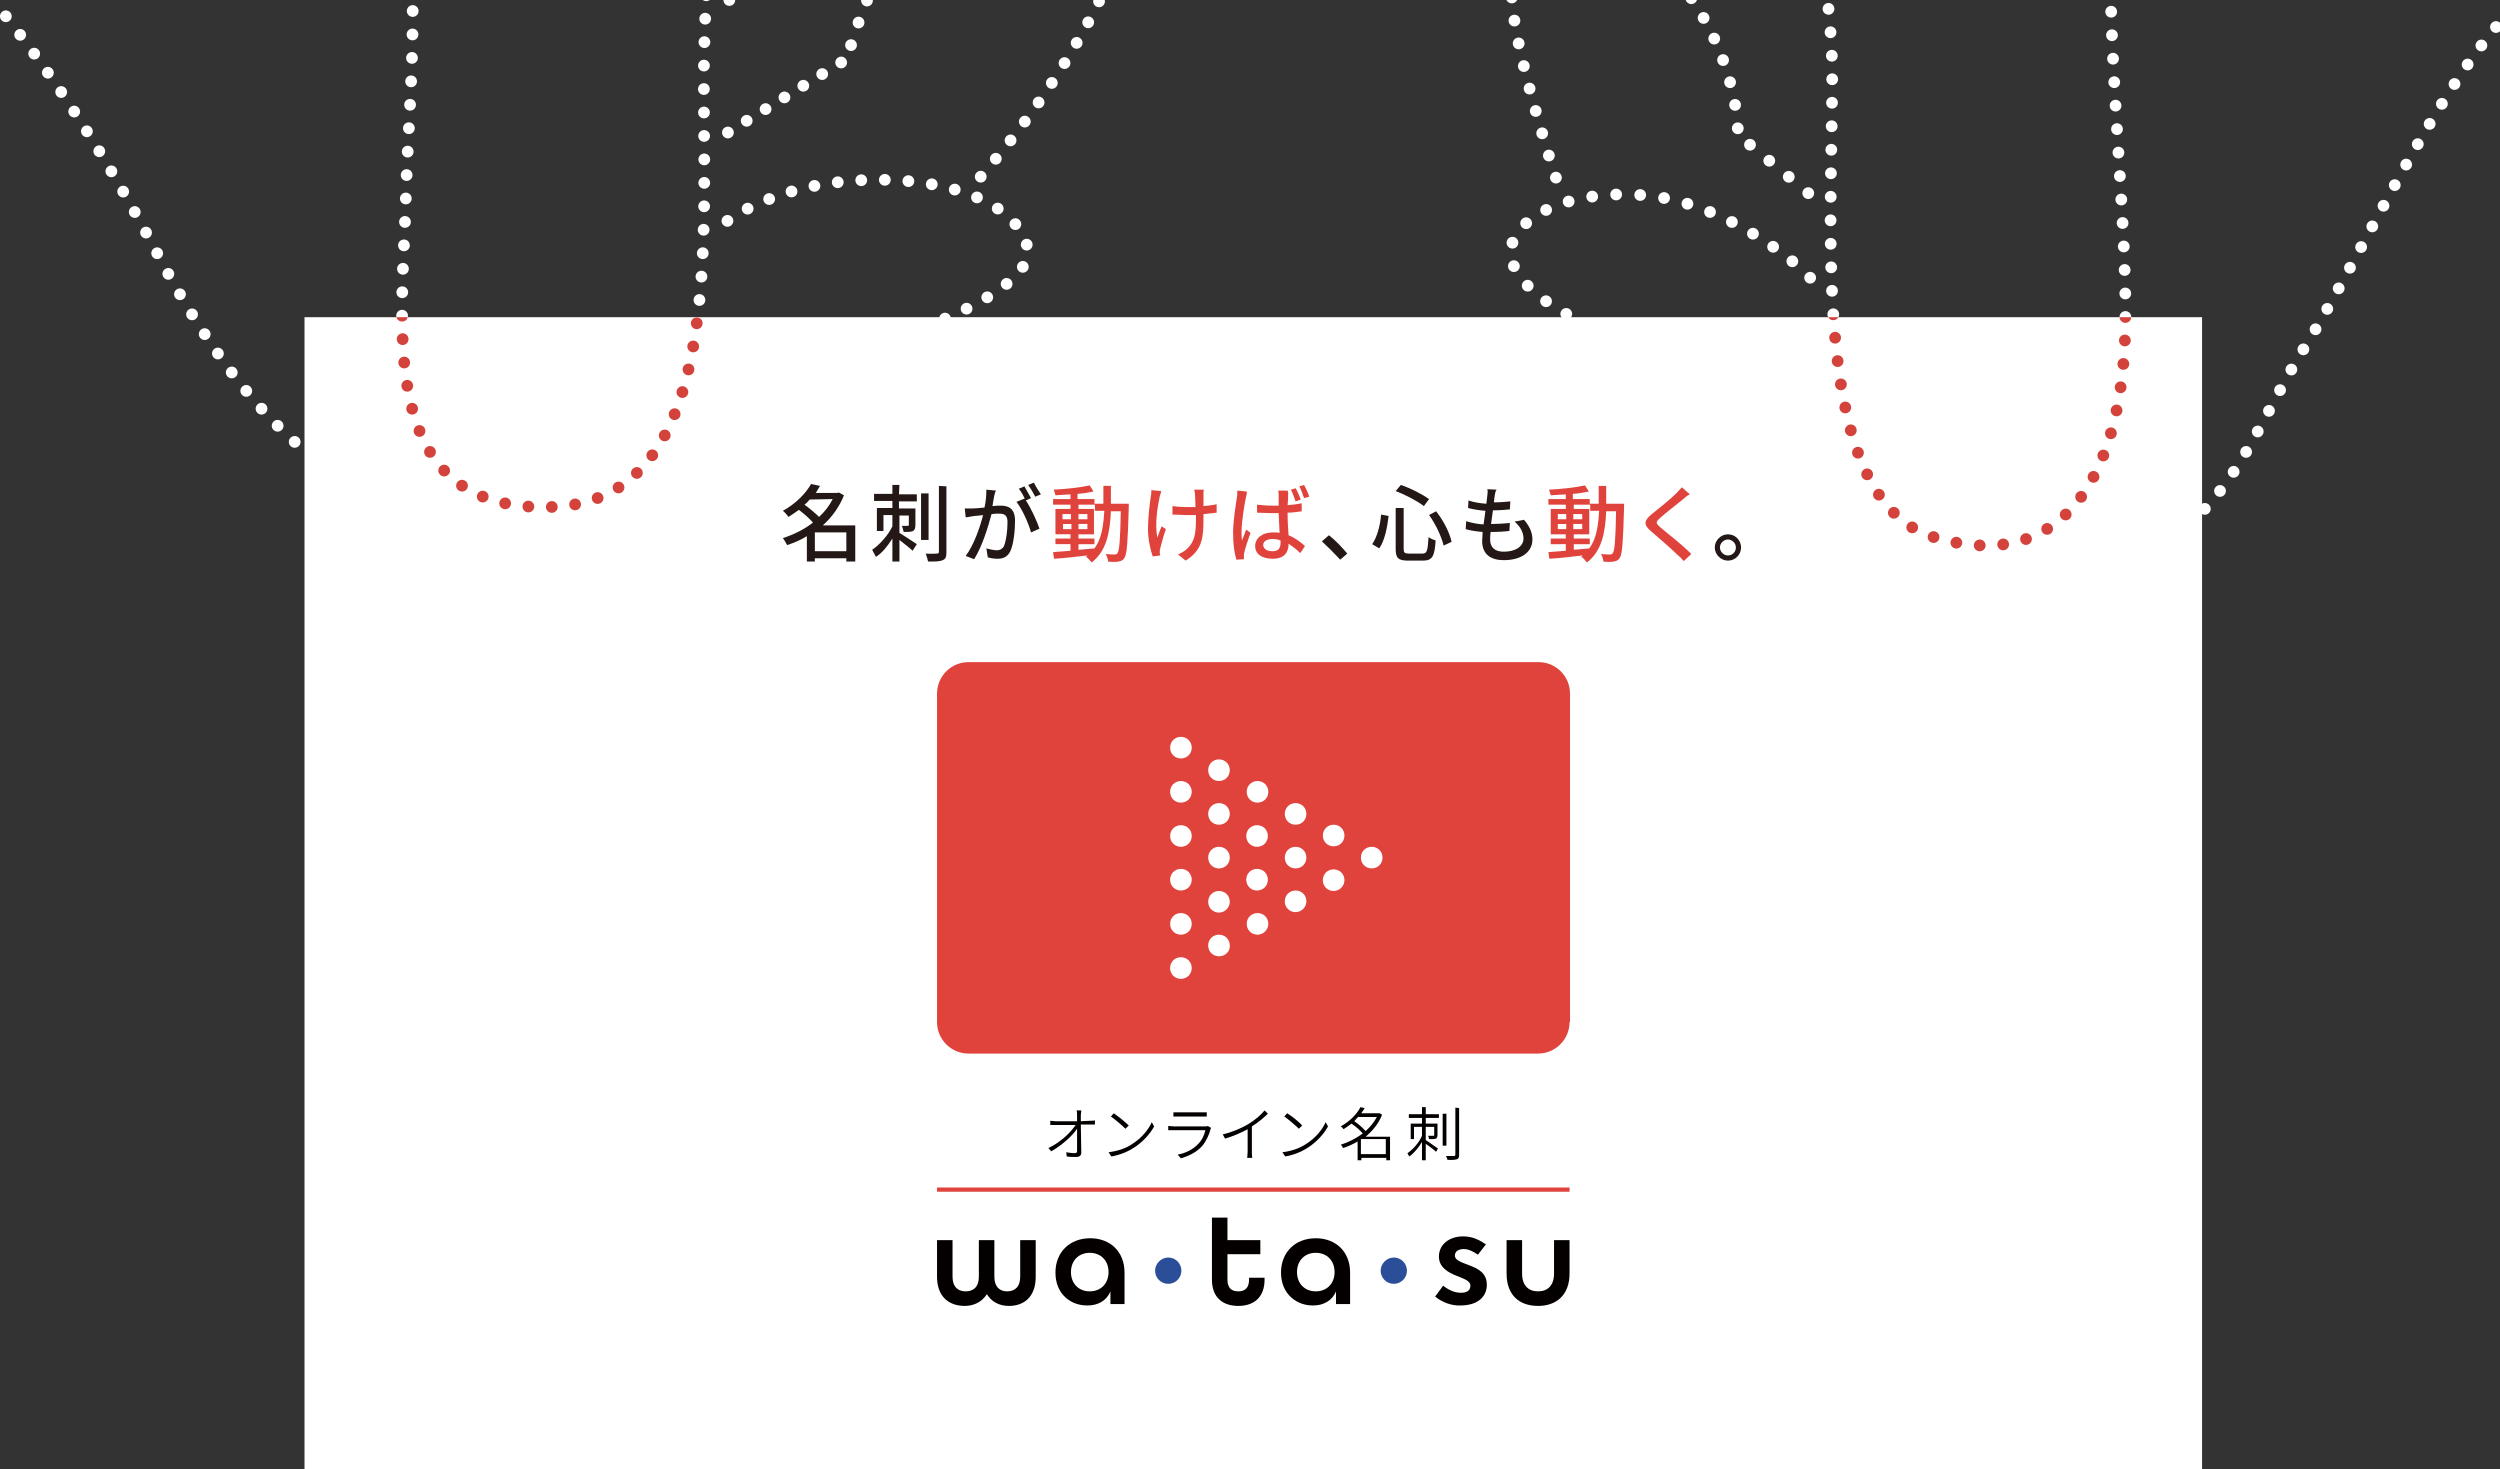 <?xml version="1.0" encoding="utf-8"?>
<!-- Generator: Adobe Illustrator 23.0.2, SVG Export Plug-In . SVG Version: 6.00 Build 0)  -->
<svg version="1.1" id="レイヤー_1" xmlns="http://www.w3.org/2000/svg" xmlns:xlink="http://www.w3.org/1999/xlink" x="0px"
	 y="0px" viewBox="0 0 532 312.7" style="enable-background:new 0 0 532 312.7;" xml:space="preserve">
<rect x="0" y="0" width="532" height="312.7" fill="#333333" stroke="none"/>
<style type="text/css">
	.st0{fill:none;}
	.st1{fill:none;stroke:#FFFFFF;stroke-width:2.5;stroke-linecap:round;stroke-linejoin:round;}
	.st2{fill:none;stroke:#FFFFFF;stroke-width:2.5;stroke-linecap:round;stroke-linejoin:round;stroke-dasharray:0,5.003;}
	.st3{fill:none;stroke:#FFFFFF;stroke-width:2.5;stroke-linecap:round;stroke-linejoin:round;stroke-dasharray:0,5;}
	.st4{fill:none;stroke:#FFFFFF;stroke-width:2.5;stroke-linecap:round;stroke-linejoin:round;stroke-dasharray:0,5.122;}
	.st5{fill:none;stroke:#FFFFFF;stroke-width:2.5;stroke-linecap:round;stroke-linejoin:round;stroke-dasharray:0,4.944;}
	.st6{fill:none;stroke:#FFFFFF;stroke-width:2.5;stroke-linecap:round;stroke-linejoin:round;stroke-dasharray:0,5.38;}
	.st7{fill:none;stroke:#FFFFFF;stroke-width:2.5;stroke-linecap:round;stroke-linejoin:round;stroke-dasharray:0,5;}
	.st8{fill:none;stroke:#FFFFFF;stroke-width:2.5;stroke-linecap:round;stroke-linejoin:round;stroke-dasharray:0,4.806;}
	.st9{fill:none;stroke:#FFFFFF;stroke-width:2.5;stroke-linecap:round;stroke-linejoin:round;stroke-dasharray:0,4.848;}
	.st10{fill:none;stroke:#FFFFFF;stroke-width:2.5;stroke-linecap:round;stroke-linejoin:round;stroke-dasharray:0,4.991;}
	.st11{fill:none;stroke:#FFFFFF;stroke-width:2.5;stroke-linecap:round;stroke-linejoin:round;stroke-dasharray:0,5.021;}
	.st12{fill:none;stroke:#FFFFFF;stroke-width:2.5;stroke-linecap:round;stroke-linejoin:round;stroke-dasharray:0,4.722;}
	.st13{fill:none;stroke:#FFFFFF;stroke-width:2.5;stroke-linecap:round;stroke-linejoin:round;stroke-dasharray:0,5.018;}
	.st14{fill:none;stroke:#FFFFFF;stroke-width:2.5;stroke-linecap:round;stroke-linejoin:round;stroke-dasharray:0,4.601;}
	.st15{fill:none;stroke:#FFFFFF;stroke-width:2.5;stroke-linecap:round;stroke-linejoin:round;stroke-dasharray:0,5.014;}
	.st16{fill:none;stroke:#FFFFFF;stroke-width:2.5;stroke-linecap:round;stroke-linejoin:round;stroke-dasharray:0,4.196;}
	.st17{fill:none;stroke:#FFFFFF;stroke-width:2.5;stroke-linecap:round;stroke-linejoin:round;stroke-dasharray:0,4.858;}
	.st18{fill:none;stroke:#FFFFFF;stroke-width:2.5;stroke-linecap:round;stroke-linejoin:round;stroke-dasharray:0,4.993;}
	.st19{fill:#FFFFFF;}
	.st20{fill:#231815;}
	.st21{fill:#E0423C;}
	.st22{fill:#040000;}
	.st23{fill:#2A4F98;}
	.st24{clip-path:url(#SVGID_2_);}
	.st25{fill:none;stroke:#D3433B;stroke-width:2.5;stroke-linecap:round;stroke-linejoin:round;}
	.st26{fill:none;stroke:#D3433B;stroke-width:2.5;stroke-linecap:round;stroke-linejoin:round;stroke-dasharray:0,5.003;}
	.st27{fill:none;stroke:#D3433B;stroke-width:2.5;stroke-linecap:round;stroke-linejoin:round;stroke-dasharray:0,4.991;}
</style>
<g>
	<g>
		<g>
			<line class="st0" x1="481" y1="-75.4" x2="481" y2="-75.4"/>
		</g>
		<g>
			<g>
				<line class="st1" x1="478.7" y1="-73.4" x2="478.7" y2="-73.4"/>
				<path class="st2" d="M475.1-70c-6.8,6.6-17.5,18.9-22.7,33.9c-7.8,22.7,0.9,78.3-0.2,108s-13.5,50.4-40.4,42.5
					c-26.8-7.9-21.9-64.9-21.9-98.5s-16.9-86-21.5-140.1c-4.7-54.1,32.8-111.1,50.4-147c14-28.6,57.4-133,97.5-242.2
					c34.5-94,59.7-154,66.1-169"/>
				<line class="st1" x1="583.4" y1="-684.7" x2="583.4" y2="-684.7"/>
			</g>
		</g>
		<g>
			<line class="st0" x1="584" y1="-686.1" x2="584" y2="-686.1"/>
		</g>
	</g>
</g>
<g>
	<g>
		<line class="st3" x1="439.3" y1="113" x2="439.3" y2="113"/>
		<path class="st3" d="M442,114.3c26.6,11.4,37.1-22.5,48-39.7c11.2-17.7,25.8-50.4,41.1-68.8c15.2-18.4,14.1-40.3,10.7-71.1
			c-2.8-25.1-7.3-76-8.9-97.7c-1.9-25.7-9.6-54.6,24-125.5c31.8-67,109.3-201.6,117.8-216.2"/>
		<line class="st3" x1="675.4" y1="-505.9" x2="675.4" y2="-505.9"/>
	</g>
</g>
<g>
	<g>
		<g>
			<line class="st0" x1="335.9" y1="68.2" x2="335.9" y2="68.2"/>
		</g>
		<g>
			<g>
				<line class="st1" x1="333.3" y1="66.8" x2="333.3" y2="66.8"/>
				<path class="st4" d="M329,64.1c-4.6-3.3-9.3-8.2-6.8-13.3c4.5-9,23.2-11.7,36.7-7.5c10.7,3.3,19.7,9.7,24.5,14"/>
				<line class="st1" x1="385.2" y1="59.1" x2="385.2" y2="59.1"/>
			</g>
		</g>
		<g>
			<line class="st0" x1="387.5" y1="61.6" x2="387.5" y2="61.6"/>
		</g>
	</g>
</g>
<g>
	<g>
		<g>
			<line class="st0" x1="332.1" y1="40.6" x2="332.1" y2="40.6"/>
		</g>
		<g>
			<g>
				<line class="st1" x1="331.1" y1="37.8" x2="331.1" y2="37.8"/>
				<path class="st5" d="M329.6,33.1C327,24.6,323,10.9,322,2.4c-1.7-12.9,1.9-21.9,12.1-22.1c9.8-0.2,32.1,17.8,35.5,44.5"/>
				<line class="st1" x1="369.8" y1="27.3" x2="369.8" y2="27.3"/>
			</g>
		</g>
		<g>
			<line class="st0" x1="369.9" y1="28.9" x2="369.9" y2="28.9"/>
		</g>
		<g>
			<g>
				<line class="st1" x1="372.4" y1="30.8" x2="372.4" y2="30.8"/>
				<line class="st6" x1="376.5" y1="34.2" x2="382.8" y2="39.4"/>
				<line class="st1" x1="384.8" y1="41.1" x2="384.8" y2="41.1"/>
			</g>
		</g>
		<g>
			<line class="st0" x1="386.9" y1="42.8" x2="386.9" y2="42.8"/>
		</g>
	</g>
</g>
<g>
	<g>
		<g>
			<line class="st0" x1="331.8" y1="-19.7" x2="331.8" y2="-19.7"/>
		</g>
		<g>
			<g>
				<line class="st1" x1="331.5" y1="-24.4" x2="331.5" y2="-24.4"/>
				<path class="st7" d="M331.2-29.4c-0.6-11.2-1.4-30.6,0.1-37.1c2-9.2,13.1-14.9,24.3-5.3c10.4,8.9,14.8,25.1,13.4,41.1"/>
				<line class="st1" x1="368.7" y1="-28.2" x2="368.7" y2="-28.2"/>
			</g>
		</g>
		<g>
			<line class="st0" x1="368.5" y1="-26.7" x2="368.5" y2="-26.7"/>
		</g>
		<g>
			<g>
				<line class="st1" x1="370.9" y1="-24.8" x2="370.9" y2="-24.8"/>
				<line class="st8" x1="374.7" y1="-21.8" x2="380.3" y2="-17.3"/>
				<line class="st1" x1="382.2" y1="-15.8" x2="382.2" y2="-15.8"/>
			</g>
		</g>
		<g>
			<line class="st0" x1="385" y1="-13.6" x2="385" y2="-13.6"/>
		</g>
	</g>
</g>
<g>
	<g>
		<g>
			<line class="st0" x1="335.8" y1="-77.2" x2="335.8" y2="-77.2"/>
		</g>
		<g>
			<g>
				<line class="st1" x1="335.6" y1="-80.1" x2="335.6" y2="-80.1"/>
				<path class="st9" d="M335.4-84.9c-0.1-5.3,0-11.7,1.4-14.1c2.6-4.3,15.4-15.5,31.3,12.7"/>
				<line class="st1" x1="369.2" y1="-84.2" x2="369.2" y2="-84.2"/>
			</g>
		</g>
		<g>
			<line class="st0" x1="372.2" y1="-79.5" x2="372.2" y2="-79.5"/>
		</g>
	</g>
</g>
<g>
	<g>
		<g>
			<line class="st0" x1="58.4" y1="-76.3" x2="58.4" y2="-76.3"/>
		</g>
		<g>
			<g>
				<line class="st1" x1="61" y1="-74.7" x2="61" y2="-74.7"/>
				<path class="st10" d="M65-71.7C95.1-46,87,15.1,86.4,40.9c-0.6,27.4-7.4,67.9,30.6,67c38-0.9,32.4-58.5,32.8-94.4
					c0.5-35.9,5.6-62.1,18.7-107.3c13.1-45.3,5.7-81.7-0.5-105.9c-10.3-40.4-34.5-87.7-53.2-139.4c-18.4-50.9-63.6-265.5-85-354.8"
					/>
				<line class="st1" x1="29.2" y1="-696.3" x2="29.2" y2="-696.3"/>
			</g>
		</g>
		<g>
			<line class="st0" x1="28.9" y1="-697.7" x2="28.9" y2="-697.7"/>
		</g>
	</g>
</g>
<g>
	<g>
		<g>
			<line class="st0" x1="152.4" y1="48.8" x2="152.4" y2="48.8"/>
		</g>
		<g>
			<g>
				<line class="st1" x1="154.8" y1="47" x2="154.8" y2="47"/>
				<path class="st11" d="M159.1,44.4c4.3-2.2,10.6-4.6,19-5.6c18.8-2.3,37.2,2.8,40.3,13.1c0,0,4.3,5.9-15,14.9"/>
				<line class="st1" x1="201.1" y1="67.8" x2="201.1" y2="67.8"/>
			</g>
		</g>
		<g>
			<line class="st0" x1="199.7" y1="68.4" x2="199.7" y2="68.4"/>
		</g>
	</g>
</g>
<g>
	<g>
		<g>
			<line class="st0" x1="152.3" y1="29.7" x2="152.3" y2="29.7"/>
		</g>
		<g>
			<g>
				<line class="st1" x1="154.9" y1="28.2" x2="154.9" y2="28.2"/>
				<line class="st12" x1="158.9" y1="25.7" x2="177" y2="14.5"/>
				<line class="st1" x1="179" y1="13.3" x2="179" y2="13.3"/>
			</g>
		</g>
		<g>
			<line class="st0" x1="180.3" y1="12.5" x2="180.3" y2="12.5"/>
		</g>
		<g>
			<g>
				<line class="st1" x1="181.1" y1="9.6" x2="181.1" y2="9.6"/>
				<path class="st13" d="M182.7,4.8c2.7-7.7,8-19.3,16.5-26.6c13.5-11.7,47.8-16.3,41.8,4.2c-7,23.8-24.1,45.6-30.7,53.3"/>
				<line class="st1" x1="208.7" y1="37.6" x2="208.7" y2="37.6"/>
			</g>
		</g>
		<g>
			<line class="st0" x1="207.7" y1="38.8" x2="207.7" y2="38.8"/>
		</g>
	</g>
</g>
<g>
	<g>
		<g>
			<line class="st0" x1="152.8" y1="1.5" x2="152.8" y2="1.5"/>
		</g>
		<g>
			<g>
				<line class="st1" x1="155.2" y1="0" x2="155.2" y2="0"/>
				<line class="st14" x1="159.1" y1="-2.4" x2="168.9" y2="-8.4"/>
				<line class="st1" x1="170.9" y1="-9.6" x2="170.9" y2="-9.6"/>
			</g>
		</g>
		<g>
			<line class="st0" x1="172.1" y1="-10.3" x2="172.1" y2="-10.3"/>
		</g>
		<g>
			<g>
				<line class="st1" x1="172.6" y1="-13.3" x2="172.6" y2="-13.3"/>
				<path class="st15" d="M173.5-18.2c1.5-7.1,4.3-17.8,9.3-26.1c9.5-15.7,23.8-16.6,29.9-14.3c5.6,2.2,10.1,7,8.4,20.5"/>
				<line class="st1" x1="220.8" y1="-35.7" x2="220.8" y2="-35.7"/>
			</g>
		</g>
		<g>
			<line class="st0" x1="217.4" y1="-31.2" x2="217.4" y2="-31.2"/>
		</g>
	</g>
</g>
<g>
	<g>
		<g>
			<line class="st0" x1="161" y1="-55.1" x2="161" y2="-55.1"/>
		</g>
		<g>
			<g>
				<line class="st1" x1="164" y1="-53.6" x2="164" y2="-53.6"/>
				<line class="st16" x1="168.1" y1="-52.6" x2="174.2" y2="-51"/>
				<line class="st1" x1="176.2" y1="-50.5" x2="176.2" y2="-50.5"/>
			</g>
		</g>
		<g>
			<line class="st0" x1="175.7" y1="-47.6" x2="175.7" y2="-47.6"/>
		</g>
		<g>
			<g>
				<line class="st1" x1="176.2" y1="-50.5" x2="176.2" y2="-50.5"/>
				<path class="st17" d="M177.4-55.2c0.9-3.1,2.1-6.9,3.7-11c4.4-10.9,15.1-19.8,28-17.4c9.4,1.7,9.1,12.9,8.2,19"/>
				<line class="st1" x1="216.8" y1="-62.2" x2="216.8" y2="-62.2"/>
			</g>
		</g>
		<g>
			<line class="st0" x1="216.4" y1="-60.1" x2="216.4" y2="-60.1"/>
		</g>
	</g>
</g>
<g>
	<g>
		<g>
			<line class="st0" x1="-186.7" y1="-706.1" x2="-186.7" y2="-706.1"/>
		</g>
		<g>
			<g>
				<line class="st1" x1="-185.4" y1="-703.4" x2="-185.4" y2="-703.4"/>
				<path class="st18" d="M-183.3-698.9C-163.5-657.4-64.5-449-35.5-378.5C-3.3-300.1,5.1-276,2.8-217.8
					c-1.7,42.3-9.4,130.2-16,156.1c-4.6,18.1-13,33.3,6.2,55.2c19.1,21.9,31.7,43.9,41.1,61.6c8.9,16.8,29,49.1,52.9,50.8"/>
				<line class="st1" x1="89.5" y1="106" x2="89.5" y2="106"/>
			</g>
		</g>
		<g>
			<line class="st0" x1="90.9" y1="105.9" x2="90.9" y2="105.9"/>
		</g>
	</g>
</g>
<rect x="64.8" y="67.5" class="st19" width="403.8" height="245.2"/>
<g>
	<path class="st20" d="M181.8,119.5h-1.7v-0.7h-6.7v0.7h-1.7v-5.4c-1.3,0.8-2.7,1.4-4.2,1.9c-0.2-0.4-0.6-1.1-0.9-1.5
		c2.2-0.7,4.5-1.8,6.4-3.3c-0.7-0.8-1.9-1.9-3-2.7c-0.7,0.5-1.4,1-2.2,1.5c-0.3-0.4-0.8-1-1.2-1.3c2.9-1.6,4.9-3.8,6-5.7l1.9,0.4
		c-0.3,0.5-0.6,1-0.9,1.5h4.6l0.3-0.1l1.1,0.6c-1,2.5-2.6,4.7-4.5,6.4h6.9v7.7L181.8,119.5L181.8,119.5z M172.3,106.3
		c-0.3,0.4-0.7,0.8-1.1,1.1c1.1,0.8,2.3,1.8,3.1,2.6c1.2-1.1,2.2-2.4,2.9-3.8L172.3,106.3L172.3,106.3z M180.1,117.3v-4h-6.7v4
		H180.1z"/>
	<path class="st20" d="M191.3,105.2h3.8v1.5h-3.8v1.5h3.5v3.5c0,0.6-0.1,1-0.5,1.3c-0.4,0.2-1.1,0.2-2,0.2c-0.1-0.4-0.2-0.9-0.4-1.3
		c0.6,0,1.1,0,1.3,0s0.2-0.1,0.2-0.2v-2h-2v3.7c1,0.6,3.1,2,3.7,2.4l-0.9,1.4c-0.6-0.6-1.8-1.5-2.8-2.3v4.6h-1.5v-4.9
		c-1,1.6-2.2,3.1-3.5,3.9c-0.2-0.4-0.6-1.1-0.8-1.5c1.6-1.1,3.4-3.1,4.3-5v-2.4H188v3.4h-1.4v-4.9h3.3v-1.5H186v-1.5h3.9v-1.9h1.5
		L191.3,105.2L191.3,105.2z M197.6,114.9H196V105h1.6V114.9z M201.4,103.5v14c0,1-0.2,1.5-0.8,1.7c-0.6,0.3-1.6,0.3-3.1,0.3
		c-0.1-0.4-0.3-1.2-0.5-1.7c1.1,0.1,2.1,0,2.4,0c0.3,0,0.4-0.1,0.4-0.4v-14L201.4,103.5L201.4,103.5z"/>
	<path class="st20" d="M211.6,105.4c-0.1,0.6-0.3,1.4-0.4,2.3c0.7-0.1,1.4-0.1,1.8-0.1c1.7,0,3,0.7,3,3.2c0,2.1-0.3,5-1,6.5
		c-0.6,1.2-1.5,1.6-2.7,1.6c-0.7,0-1.5-0.1-2.1-0.3l-0.3-1.9c0.7,0.2,1.7,0.4,2.2,0.4c0.6,0,1.1-0.2,1.5-0.8
		c0.5-1.1,0.8-3.4,0.8-5.2c0-1.5-0.7-1.8-1.8-1.8c-0.4,0-1,0-1.6,0.1c-0.7,2.6-1.9,6.7-3.7,9.6l-1.8-0.7c1.8-2.4,3.1-6.3,3.7-8.7
		c-0.8,0.1-1.5,0.2-1.9,0.2c-0.4,0.1-1.3,0.2-1.8,0.3l-0.2-1.9c0.6,0,1.1,0,1.7,0c0.6,0,1.5-0.1,2.5-0.2c0.3-1.3,0.4-2.7,0.4-3.8
		l2.1,0.2C211.8,104.5,211.7,105,211.6,105.4z M219.4,106l-1.1,0.5c1.1,1.6,2.4,4.5,2.9,6l-1.8,0.8c-0.5-1.9-1.9-5-3.1-6.5l1.7-0.7
		l0.1,0.1c-0.3-0.7-0.8-1.6-1.3-2.2l1.2-0.5C218.4,104.2,219,105.3,219.4,106z M221.5,105.2l-1.2,0.5c-0.4-0.8-1-1.8-1.5-2.5
		l1.2-0.5C220.4,103.5,221.1,104.6,221.5,105.2z"/>
	<path class="st21" d="M240.2,107.2c0,0,0,0.6,0,0.8c-0.2,7.4-0.4,9.9-0.9,10.7c-0.3,0.5-0.7,0.7-1.3,0.8c-0.5,0.1-1.4,0.1-2.2,0
		c0-0.4-0.2-1.1-0.5-1.6c0.8,0.1,1.6,0.1,1.9,0.1s0.5-0.1,0.6-0.3c0.4-0.5,0.6-2.8,0.7-8.9h-2.1c-0.2,4.7-1,8.5-4.1,10.9
		c-0.3-0.4-0.8-1-1.2-1.2c0.1-0.1,0.2-0.2,0.3-0.3c-2.6,0.3-5.1,0.6-7.1,0.7l-0.2-1.4c1-0.1,2.3-0.2,3.7-0.3v-1.4h-3.2v-1.2h3.2
		v-0.9h-3.2v-5.4h3.2v-0.9h-3.7v-1.2h3.7v-1c-1.1,0.1-2.2,0.1-3.2,0.2c-0.1-0.3-0.2-0.9-0.4-1.2c2.6-0.1,5.8-0.5,7.7-0.9l0.8,1.3
		c-0.9,0.2-2.1,0.4-3.4,0.5v1.1h3.6v1h1.9c0-1.2,0-2.5,0-3.8h1.6c0,1.3,0,2.6,0,3.8L240.2,107.2L240.2,107.2z M226.1,110.5h1.8v-1.1
		h-1.8V110.5z M228,112.6v-1.1h-1.8v1.1H228z M229.5,117c1.1-0.1,2.3-0.2,3.4-0.3c1.5-2,1.9-4.7,2.1-8h-2v-1.3h-3.5v0.9h3.3v5.4
		h-3.3v0.9h3.4v1.2h-3.4V117z M231.4,110.5v-1.1h-1.9v1.1H231.4z M229.5,111.5v1.1h1.9v-1.1H229.5z"/>
	<path class="st21" d="M246.8,105.6c-0.5,2.3-1.1,6.2-0.5,8.8c0.2-0.7,0.6-1.7,0.9-2.4l0.9,0.6c-0.5,1.4-1,3.2-1.2,4.1
		c-0.1,0.3-0.1,0.6-0.1,0.8s0,0.4,0.1,0.7l-1.6,0.2c-0.4-1.1-1-3.5-1-5.7c0-2.9,0.4-5.7,0.6-7.1c0.1-0.4,0.1-1,0.1-1.3l2.1,0.2
		C247.1,104.7,246.9,105.3,246.8,105.6z M256.1,105.2c0,0.4,0,1.4,0,2.5c1-0.1,2-0.2,2.8-0.4v1.8c-0.8,0.1-1.7,0.2-2.8,0.3
		c0,0.3,0,0.5,0,0.7c0,4.1-0.1,6.9-3.8,9.2l-1.6-1.3c0.6-0.3,1.4-0.7,1.9-1.2c1.7-1.6,1.9-3.4,1.9-6.6c0-0.2,0-0.4,0-0.6
		c-0.7,0-1.5,0-2.2,0c-0.8,0-2-0.1-2.8-0.1v-1.8c0.8,0.1,1.8,0.2,2.8,0.2c0.7,0,1.4,0,2.1,0c0-1.1-0.1-2.2-0.1-2.6
		c0-0.4-0.1-0.9-0.2-1.1h2.1C256.1,104.4,256.1,104.8,256.1,105.2z"/>
	<path class="st21" d="M265.1,106c-0.3,1.4-0.9,5.2-0.9,7.1c0,0.6,0,1.3,0.1,1.9c0.3-0.7,0.6-1.6,0.9-2.3l0.9,0.7
		c-0.5,1.4-1.1,3.2-1.3,4.1c-0.1,0.3-0.1,0.6-0.1,0.8s0,0.4,0,0.7l-1.6,0.1c-0.4-1.3-0.7-3.2-0.7-5.7c0-2.6,0.6-6.1,0.8-7.5
		c0.1-0.4,0.1-1,0.1-1.5l2,0.2C265.4,104.9,265.2,105.6,265.1,106z M274.1,105.5c0,0.4,0,1.2-0.1,2c1.1-0.1,2.1-0.2,3-0.4v1.7
		c-0.9,0.1-1.9,0.3-3,0.3c0,1.8,0.1,3.4,0.2,4.8c1.5,0.6,2.6,1.5,3.5,2.3l-1,1.5c-0.8-0.8-1.6-1.4-2.5-2v0.1c0,1.6-0.8,3.1-3.3,3.1
		c-2.4,0-3.8-1-3.8-2.7c0-1.6,1.4-2.9,3.8-2.9c0.5,0,1,0,1.4,0.1c-0.1-1.3-0.1-2.8-0.2-4.2c-0.5,0-1,0-1.5,0c-1,0-2-0.1-3.1-0.1
		v-1.7c1,0.1,2,0.2,3.1,0.2c0.5,0,1,0,1.5,0c0-0.9,0-1.7,0-2.1c0-0.3,0-0.8-0.1-1.1h2C274.2,104.8,274.1,105.2,274.1,105.5z
		 M270.8,117.3c1.3,0,1.7-0.7,1.7-1.8c0-0.1,0-0.3,0-0.5c-0.5-0.2-1.1-0.3-1.7-0.3c-1.2,0-2,0.5-2,1.3
		C268.9,116.9,269.7,117.3,270.8,117.3z M276.8,106.3l-1.1,0.4c-0.3-0.8-0.6-1.8-1-2.5l1-0.3C276.1,104.5,276.5,105.5,276.8,106.3z
		 M278.6,105.7l-1.1,0.3c-0.3-0.8-0.6-1.8-1-2.5l1-0.3C277.9,103.9,278.4,105,278.6,105.7z"/>
	<path class="st20" d="M281.3,115.2l1.5-1.3c1.3,1,2.9,2.7,3.9,3.9l-1.5,1.3C284,117.8,282.5,116.3,281.3,115.2z"/>
	<path class="st20" d="M295.5,109.8c-0.3,2.4-0.8,5.2-2,6.9l-1.5-0.9c1.1-1.6,1.7-4,1.9-6.3L295.5,109.8z M298.7,108.1v8.7
		c0,0.8,0.2,1,1.1,1h2.9c1,0,1.1-0.6,1.3-3.5c0.4,0.3,1.1,0.6,1.5,0.7c-0.2,3.4-0.7,4.3-2.7,4.3h-3.2c-2.1,0-2.6-0.6-2.6-2.5v-8.7
		H298.7z M298.1,103.2c2.1,0.7,4.6,2,6,3l-1.1,1.5c-1.4-1.1-3.9-2.4-6-3.2L298.1,103.2z M305.6,108.8c1.6,2,2.9,4.6,3.3,6.5
		l-1.7,0.8c-0.4-1.8-1.7-4.6-3.1-6.5L305.6,108.8z"/>
	<path class="st20" d="M318.1,105.3c-0.1,0.4-0.1,0.9-0.2,1.6c1.3,0,2.5-0.1,3.5-0.2l-0.1,1.7c-1.1,0.1-2.1,0.2-3.6,0.2l0,0
		c-0.1,0.9-0.3,1.9-0.4,2.9c0.1,0,0.2,0,0.3,0c1.2,0,2.4-0.1,3.7-0.2l-0.1,1.7c-1.1,0.1-2.2,0.2-3.3,0.2c-0.2,0-0.4,0-0.7,0
		c-0.1,0.6-0.1,1.2-0.1,1.6c0,1.6,0.9,2.6,2.9,2.6c2.6,0,4.2-1.2,4.2-2.8c0-1.2-0.6-2.5-1.9-3.6l2-0.4c1.2,1.4,1.8,2.7,1.8,4.2
		c0,2.7-2.4,4.4-6.1,4.4c-2.6,0-4.6-1.1-4.6-4.1c0-0.5,0.1-1.1,0.1-1.9c-1.3-0.1-2.6-0.3-3.6-0.6l0.1-1.7c1.2,0.4,2.4,0.6,3.7,0.7
		c0.1-0.9,0.3-1.9,0.4-2.9c-1.3-0.1-2.6-0.3-3.7-0.6l0.1-1.6c1.1,0.4,2.5,0.6,3.8,0.7c0.1-0.6,0.1-1.2,0.2-1.7
		c0.1-0.7,0.1-1.1,0-1.4l2,0.1C318.2,104.5,318.2,104.9,318.1,105.3z"/>
	<path class="st21" d="M345.6,107.2c0,0,0,0.6,0,0.8c-0.2,7.4-0.4,9.9-0.9,10.7c-0.3,0.5-0.7,0.7-1.3,0.8c-0.5,0.1-1.4,0.1-2.2,0
		c0-0.4-0.2-1.1-0.5-1.6c0.8,0.1,1.6,0.1,1.9,0.1s0.5-0.1,0.6-0.3c0.4-0.5,0.6-2.8,0.7-8.9h-2.1c-0.2,4.7-1,8.5-4.1,10.9
		c-0.3-0.4-0.8-1-1.2-1.2c0.1-0.1,0.2-0.2,0.3-0.3c-2.6,0.3-5.1,0.6-7.1,0.7l-0.2-1.4c1-0.1,2.3-0.2,3.7-0.3v-1.4H330v-1.2h3.2v-0.9
		H330v-5.4h3.2v-0.9h-3.7v-1.2h3.7v-1c-1.1,0.1-2.2,0.1-3.2,0.2c-0.1-0.3-0.2-0.9-0.4-1.2c2.6-0.1,5.8-0.5,7.7-0.9l0.8,1.3
		c-0.9,0.2-2.1,0.4-3.4,0.5v1.1h3.6v1h1.9c0-1.2,0-2.5,0-3.8h1.6c0,1.3,0,2.6,0,3.8L345.6,107.2L345.6,107.2z M331.5,110.5h1.8v-1.1
		h-1.8V110.5z M333.3,112.6v-1.1h-1.8v1.1H333.3z M334.8,117c1.1-0.1,2.2-0.2,3.4-0.3c1.5-2,1.9-4.7,2.1-8h-1.9v-1.3h-3.5v0.9h3.3
		v5.4h-3.3v0.9h3.4v1.2h-3.4v1.2L334.8,117L334.8,117z M336.7,110.5v-1.1h-1.9v1.1H336.7z M334.8,111.5v1.1h1.9v-1.1H334.8z"/>
	<path class="st21" d="M358.2,106.2c-1.2,1-3.7,2.9-4.9,4c-1,0.9-1,1.1,0,2c1.5,1.3,4.8,3.8,6.6,5.7l-1.6,1.5
		c-0.4-0.5-0.9-1-1.4-1.4c-1.2-1.2-3.9-3.5-5.5-4.9c-1.7-1.4-1.6-2.3,0.1-3.7c1.4-1.1,4-3.2,5.2-4.4c0.4-0.4,0.9-1,1.2-1.3l1.7,1.5
		C359.1,105.4,358.5,105.9,358.2,106.2z"/>
	<path class="st20" d="M370.5,116.5c0,1.5-1.2,2.8-2.8,2.8c-1.5,0-2.8-1.3-2.8-2.8s1.3-2.8,2.8-2.8
		C369.3,113.7,370.5,115,370.5,116.5z M369.4,116.5c0-0.9-0.8-1.7-1.7-1.7c-0.9,0-1.7,0.8-1.7,1.7s0.8,1.7,1.7,1.7
		C368.7,118.2,369.4,117.4,369.4,116.5z"/>
</g>
<g>
	<g>
		<path class="st21" d="M334,217.5c0,3.7-3,6.7-6.7,6.7H206.1c-3.7,0-6.7-3-6.7-6.7v-69.9c0-3.7,3-6.7,6.7-6.7h121.3
			c3.7,0,6.7,3,6.7,6.7v69.9H334z"/>
		<g>
			<g>
				<circle class="st19" cx="291.9" cy="182.5" r="2"/>
				<path class="st19" d="M291.9,184.8c-1.3,0-2.3-1-2.3-2.3s1-2.3,2.3-2.3s2.3,1,2.3,2.3S293.2,184.8,291.9,184.8z M291.9,180.9
					c-0.9,0-1.6,0.7-1.6,1.6c0,0.9,0.7,1.6,1.6,1.6s1.6-0.7,1.6-1.6C293.5,181.6,292.8,180.9,291.9,180.9z"/>
			</g>
			<g>
				<g>
					<circle class="st19" cx="283.8" cy="177.8" r="2"/>
					<path class="st19" d="M283.8,180.1c-1.3,0-2.3-1-2.3-2.3s1-2.3,2.3-2.3s2.3,1,2.3,2.3S285.1,180.1,283.8,180.1z M283.8,176.2
						c-0.9,0-1.6,0.7-1.6,1.6c0,0.9,0.7,1.6,1.6,1.6s1.6-0.7,1.6-1.6S284.7,176.2,283.8,176.2z"/>
				</g>
				<g>
					<circle class="st19" cx="283.8" cy="187.2" r="2"/>
					<path class="st19" d="M283.8,189.6c-1.3,0-2.3-1-2.3-2.3s1-2.3,2.3-2.3s2.3,1,2.3,2.3C286.1,188.5,285.1,189.6,283.8,189.6z
						 M283.8,185.6c-0.9,0-1.6,0.7-1.6,1.6s0.7,1.6,1.6,1.6s1.6-0.7,1.6-1.6C285.4,186.4,284.7,185.6,283.8,185.6z"/>
				</g>
			</g>
			<g>
				<g>
					<circle class="st19" cx="275.7" cy="173.2" r="2"/>
					<path class="st19" d="M275.7,175.5c-1.3,0-2.3-1-2.3-2.3s1-2.3,2.3-2.3s2.3,1,2.3,2.3S277,175.5,275.7,175.5z M275.7,171.6
						c-0.9,0-1.6,0.7-1.6,1.6c0,0.9,0.7,1.6,1.6,1.6s1.6-0.7,1.6-1.6C277.3,172.3,276.6,171.6,275.7,171.6z"/>
				</g>
				<g>
					<circle class="st19" cx="275.7" cy="182.5" r="2"/>
					<path class="st19" d="M275.7,184.8c-1.3,0-2.3-1-2.3-2.3s1-2.3,2.3-2.3s2.3,1,2.3,2.3S277,184.8,275.7,184.8z M275.7,180.9
						c-0.9,0-1.6,0.7-1.6,1.6c0,0.9,0.7,1.6,1.6,1.6s1.6-0.7,1.6-1.6C277.3,181.6,276.6,180.9,275.7,180.9z"/>
				</g>
				<g>
					<circle class="st19" cx="275.7" cy="191.8" r="2"/>
					<path class="st19" d="M275.7,194.1c-1.3,0-2.3-1-2.3-2.3s1-2.3,2.3-2.3s2.3,1,2.3,2.3S276.9,194.1,275.7,194.1z M275.7,190.2
						c-0.9,0-1.6,0.7-1.6,1.6s0.7,1.6,1.6,1.6s1.6-0.7,1.6-1.6S276.5,190.2,275.7,190.2z"/>
				</g>
			</g>
			<g>
				<g>
					<circle class="st19" cx="267.5" cy="177.9" r="2"/>
					<path class="st19" d="M267.5,180.2c-1.3,0-2.3-1-2.3-2.3s1-2.3,2.3-2.3s2.3,1,2.3,2.3S268.8,180.2,267.5,180.2z M267.5,176.3
						c-0.9,0-1.6,0.7-1.6,1.6c0,0.9,0.7,1.6,1.6,1.6s1.6-0.7,1.6-1.6S268.4,176.3,267.5,176.3z"/>
				</g>
				<g>
					<circle class="st19" cx="267.6" cy="168.5" r="2"/>
					<path class="st19" d="M267.6,170.8c-1.3,0-2.3-1-2.3-2.3s1-2.3,2.3-2.3s2.3,1,2.3,2.3S268.9,170.8,267.6,170.8z M267.6,166.9
						c-0.9,0-1.6,0.7-1.6,1.6c0,0.9,0.7,1.6,1.6,1.6s1.6-0.7,1.6-1.6S268.4,166.9,267.6,166.9z"/>
				</g>
				<g>
					<circle class="st19" cx="267.5" cy="187.2" r="2"/>
					<path class="st19" d="M267.5,189.5c-1.3,0-2.3-1-2.3-2.3s1-2.3,2.3-2.3s2.3,1,2.3,2.3S268.8,189.5,267.5,189.5z M267.5,185.6
						c-0.9,0-1.6,0.7-1.6,1.6s0.7,1.6,1.6,1.6s1.6-0.7,1.6-1.6S268.4,185.6,267.5,185.6z"/>
				</g>
				<g>
					<circle class="st19" cx="267.6" cy="196.5" r="2"/>
					<path class="st19" d="M267.6,198.9c-1.3,0-2.3-1-2.3-2.3s1-2.3,2.3-2.3s2.3,1,2.3,2.3C269.9,197.8,268.9,198.9,267.6,198.9z
						 M267.6,195c-0.9,0-1.6,0.7-1.6,1.6s0.7,1.6,1.6,1.6s1.6-0.7,1.6-1.6S268.4,195,267.6,195z"/>
				</g>
			</g>
			<g>
				<g>
					<circle class="st19" cx="259.4" cy="182.5" r="2"/>
					<path class="st19" d="M259.4,184.8c-1.3,0-2.3-1-2.3-2.3s1-2.3,2.3-2.3s2.3,1,2.3,2.3S260.7,184.8,259.4,184.8z M259.4,180.9
						c-0.9,0-1.6,0.7-1.6,1.6c0,0.9,0.7,1.6,1.6,1.6s1.6-0.7,1.6-1.6C261,181.6,260.3,180.9,259.4,180.9z"/>
				</g>
				<g>
					<circle class="st19" cx="259.4" cy="173.2" r="2"/>
					<path class="st19" d="M259.4,175.5c-1.3,0-2.3-1-2.3-2.3s1-2.3,2.3-2.3s2.3,1,2.3,2.3C261.7,174.5,260.7,175.5,259.4,175.5z
						 M259.4,171.6c-0.9,0-1.6,0.7-1.6,1.6s0.7,1.6,1.6,1.6s1.6-0.7,1.6-1.6S260.3,171.6,259.4,171.6z"/>
				</g>
				<g>
					<circle class="st19" cx="259.4" cy="163.9" r="2"/>
					<path class="st19" d="M259.4,166.2c-1.3,0-2.3-1-2.3-2.3s1-2.3,2.3-2.3s2.3,1,2.3,2.3S260.7,166.2,259.4,166.2z M259.4,162.3
						c-0.9,0-1.6,0.7-1.6,1.6c0,0.9,0.7,1.6,1.6,1.6s1.6-0.7,1.6-1.6S260.3,162.3,259.4,162.3z"/>
				</g>
				<g>
					<circle class="st19" cx="259.4" cy="191.9" r="2"/>
					<path class="st19" d="M259.4,194.2c-1.3,0-2.3-1-2.3-2.3s1-2.3,2.3-2.3s2.3,1,2.3,2.3C261.7,193.1,260.7,194.2,259.4,194.2z
						 M259.4,190.3c-0.9,0-1.6,0.7-1.6,1.6s0.7,1.6,1.6,1.6s1.6-0.7,1.6-1.6S260.3,190.3,259.4,190.3z"/>
				</g>
				<g>
					<circle class="st19" cx="259.4" cy="201.2" r="2"/>
					<path class="st19" d="M259.4,203.5c-1.3,0-2.3-1-2.3-2.3s1-2.3,2.3-2.3s2.3,1,2.3,2.3C261.8,202.5,260.7,203.5,259.4,203.5z
						 M259.4,199.6c-0.9,0-1.6,0.7-1.6,1.6s0.7,1.6,1.6,1.6s1.6-0.7,1.6-1.6S260.3,199.6,259.4,199.6z"/>
				</g>
			</g>
			<g>
				<g>
					<circle class="st19" cx="251.3" cy="159.1" r="2"/>
					<path class="st19" d="M251.3,161.4c-1.3,0-2.3-1-2.3-2.3s1-2.3,2.3-2.3s2.3,1,2.3,2.3S252.6,161.4,251.3,161.4z M251.3,157.5
						c-0.9,0-1.6,0.7-1.6,1.6c0,0.9,0.7,1.6,1.6,1.6s1.6-0.7,1.6-1.6S252.2,157.5,251.3,157.5z"/>
				</g>
				<g>
					<circle class="st19" cx="251.3" cy="206" r="2"/>
					<path class="st19" d="M251.3,208.3c-1.3,0-2.3-1-2.3-2.3s1-2.3,2.3-2.3s2.3,1,2.3,2.3S252.6,208.3,251.3,208.3z M251.3,204.4
						c-0.9,0-1.6,0.7-1.6,1.6s0.7,1.6,1.6,1.6s1.6-0.7,1.6-1.6S252.2,204.4,251.3,204.4z"/>
				</g>
				<g>
					<circle class="st19" cx="251.3" cy="196.6" r="2"/>
					<path class="st19" d="M251.3,198.9c-1.3,0-2.3-1-2.3-2.3s1-2.3,2.3-2.3s2.3,1,2.3,2.3S252.6,198.9,251.3,198.9z M251.3,195
						c-0.9,0-1.6,0.7-1.6,1.6s0.7,1.6,1.6,1.6s1.6-0.7,1.6-1.6S252.2,195,251.3,195z"/>
				</g>
				<g>
					<circle class="st19" cx="251.3" cy="187.2" r="2"/>
					<path class="st19" d="M251.3,189.5c-1.3,0-2.3-1-2.3-2.3s1-2.3,2.3-2.3s2.3,1,2.3,2.3S252.6,189.5,251.3,189.5z M251.3,185.6
						c-0.9,0-1.6,0.7-1.6,1.6s0.7,1.6,1.6,1.6s1.6-0.7,1.6-1.6S252.2,185.6,251.3,185.6z"/>
				</g>
				<g>
					<circle class="st19" cx="251.3" cy="177.8" r="2"/>
					<path class="st19" d="M251.3,180.2c-1.3,0-2.3-1-2.3-2.3s1-2.3,2.3-2.3s2.3,1,2.3,2.3S252.6,180.2,251.3,180.2z M251.3,176.3
						c-0.9,0-1.6,0.7-1.6,1.6c0,0.9,0.7,1.6,1.6,1.6s1.6-0.7,1.6-1.6S252.2,176.3,251.3,176.3z"/>
				</g>
				<g>
					<circle class="st19" cx="251.3" cy="168.5" r="2"/>
					<path class="st19" d="M251.3,170.8c-1.3,0-2.3-1-2.3-2.3s1-2.3,2.3-2.3s2.3,1,2.3,2.3S252.6,170.8,251.3,170.8z M251.3,166.9
						c-0.9,0-1.6,0.7-1.6,1.6c0,0.9,0.7,1.6,1.6,1.6s1.6-0.7,1.6-1.6S252.2,166.9,251.3,166.9z"/>
				</g>
			</g>
		</g>
	</g>
	<g>
		<g>
			<path class="st22" d="M199.4,271.7v-7.8h3.3v7.8c0,2.2,1.2,3.1,2.8,3.1s2.8-0.9,2.8-3.1v-7.8h3.3v7.8c0,2.2,1.2,3.1,2.7,3.1
				c1.6,0,2.8-0.9,2.8-3.1v-7.8h3.3v7.8c0,4.3-2.5,6.2-5.7,6.2c-2.1,0-3.7-0.9-4.7-2.5c-1,1.6-2.7,2.5-4.7,2.5
				C201.9,277.9,199.4,275.9,199.4,271.7z"/>
			<path class="st22" d="M224.6,270.8c0-4.3,3-7.3,7.4-7.3c4.3,0,7.3,2.9,7.3,7.3v6.7h-3v-2.7c-0.8,2-2.7,3-4.8,3
				C228,277.9,224.6,275.5,224.6,270.8z M235.9,270.7c0-2.4-1.6-4.1-4-4.1s-4,1.7-4,4.1c0,2.4,1.6,4.1,4,4.1
				S235.9,273.1,235.9,270.7z"/>
			<path class="st23" d="M251.4,270.4c0,1.6-1.3,2.8-2.8,2.8c-1.6,0-2.8-1.3-2.8-2.8s1.3-2.8,2.8-2.8
				C250.2,267.6,251.4,268.9,251.4,270.4z"/>
			<path class="st22" d="M257.9,272.3v-13.2h3.3v4.8h7v3h-7v5.4c0,1.8,0.9,2.5,2.3,2.5s2.3-0.7,2.3-2.5v-0.4h3.3v0.4
				c0,3.8-2.3,5.6-5.6,5.6S257.9,276.1,257.9,272.3z"/>
			<path class="st22" d="M272.6,270.8c0-4.3,3-7.3,7.4-7.3c4.3,0,7.3,2.9,7.3,7.3v6.7h-3v-2.7c-0.8,2-2.7,3-4.8,3
				C276.1,277.9,272.6,275.5,272.6,270.8z M284,270.7c0-2.4-1.6-4.1-4-4.1s-4,1.7-4,4.1c0,2.4,1.6,4.1,4,4.1S284,273.1,284,270.7z"
				/>
			<path class="st23" d="M299.4,270.4c0,1.6-1.3,2.8-2.8,2.8c-1.6,0-2.8-1.3-2.8-2.8s1.3-2.8,2.8-2.8
				C298.2,267.6,299.4,268.9,299.4,270.4z"/>
			<path class="st22" d="M320.6,271v-7.1h3.3v7.1c0,2.6,1.4,3.8,3.4,3.8s3.4-1.2,3.4-3.8v-7.1h3.3v7.1c0,4.5-2.7,6.9-6.7,6.9
				C323.3,277.9,320.6,275.6,320.6,271z"/>
			<g>
				<path class="st22" d="M305.4,275.9l1.7-2.3c1.3,1,2.5,1.5,3.8,1.5c1.4,0,2-0.6,2-1.5c0-1.1-1.5-1.5-2.9-2.1
					c-1.8-0.7-3.8-1.8-3.8-4.1c0-2.5,2.1-4.3,5.2-4.3c2.1,0,3.6,0.9,4.8,1.7l-1.7,2.2c-1-0.7-2-1.2-3-1.2c-1.3,0-1.9,0.6-1.9,1.4
					c0,1,1.4,1.4,2.9,2c1.9,0.7,3.9,1.6,3.9,4.2c0,2.5-1.9,4.4-5.6,4.4C308.9,277.9,306.8,277.1,305.4,275.9z"/>
			</g>
		</g>
		<g>
			<path class="st22" d="M232,238.5c0.3,0,0.8,0,1-0.1v0.9c-0.3,0-0.7,0-1,0h-2c0,1.9,0.1,4.4,0.1,6c0,0.6-0.4,0.9-1.1,0.9
				c-0.6,0-1.4,0-2-0.1l-0.1-0.9c0.6,0.1,1.3,0.2,1.8,0.2c0.4,0,0.5-0.2,0.5-0.5c0-1,0-3,0-4.7c-1,1.5-3.2,3.5-5.5,4.8l-0.6-0.7
				c2.6-1.2,4.8-3.4,5.8-4.9h-4.3c-0.4,0-0.7,0-1.1,0v-0.9c0.4,0,0.7,0.1,1.1,0.1h4.6c0-0.5,0-1,0-1.3s0-0.7-0.1-1h1
				c0,0.3-0.1,0.7-0.1,1v1.3L232,238.5L232,238.5z"/>
			<path class="st22" d="M241,243.4c1.9-1.2,3.4-3,4.1-4.6l0.5,0.9c-0.8,1.5-2.3,3.2-4.1,4.4c-1.2,0.8-2.8,1.6-5,2l-0.6-0.9
				C238.2,244.9,239.9,244.2,241,243.4z M240.2,239.5l-0.7,0.7c-0.6-0.6-2.2-2-3.1-2.6l0.6-0.7C237.9,237.5,239.5,238.8,240.2,239.5
				z"/>
			<path class="st22" d="M257.7,240c0,0.1-0.1,0.2-0.1,0.3c-0.3,1.2-0.9,2.5-1.8,3.6c-1.3,1.4-2.9,2.1-4.5,2.6l-0.7-0.8
				c1.7-0.3,3.3-1.1,4.4-2.3c0.8-0.8,1.3-1.9,1.5-2.9h-6.7c-0.3,0-0.7,0-1.2,0v-0.9c0.4,0,0.8,0.1,1.2,0.1h6.6c0.3,0,0.5,0,0.6-0.1
				L257.7,240z M249.7,236.7c0.3,0,0.7,0,1.1,0h4.9c0.4,0,0.8,0,1.1,0v0.9c-0.3,0-0.7,0-1.1,0h-4.9c-0.4,0-0.7,0-1.1,0V236.7z"/>
			<path class="st22" d="M269.8,237c-0.8,0.8-2.1,1.9-3.4,2.7v5.4c0,0.5,0,1,0.1,1.3h-1.1c0-0.2,0.1-0.8,0.1-1.3v-4.8
				c-1.3,0.7-3.1,1.5-4.8,2l-0.5-0.9c2.1-0.5,4.2-1.4,5.6-2.3c1.3-0.8,2.6-1.9,3.3-2.8L269.8,237z"/>
			<path class="st22" d="M278,243.4c1.9-1.2,3.4-3,4.1-4.6l0.5,0.9c-0.8,1.5-2.3,3.2-4.1,4.4c-1.2,0.8-2.8,1.6-5,2l-0.6-0.9
				C275.2,244.9,276.8,244.2,278,243.4z M277.1,239.5l-0.7,0.7c-0.6-0.6-2.2-2-3.1-2.6l0.6-0.7C274.9,237.5,276.5,238.8,277.1,239.5
				z"/>
			<path class="st22" d="M295.8,246.9H295v-0.5h-5.3v0.5h-0.8v-4c-1,0.6-2.1,1.1-3.1,1.4c-0.1-0.2-0.3-0.6-0.5-0.7
				c1.6-0.5,3.2-1.3,4.7-2.4c-0.5-0.6-1.5-1.5-2.4-2.1c-0.5,0.4-1.1,0.8-1.7,1.2c-0.1-0.2-0.4-0.5-0.6-0.6c2-1.1,3.5-2.7,4.2-4.1
				l0.9,0.2c-0.2,0.4-0.5,0.7-0.7,1.1h3.7h0.2l0.5,0.3c-0.7,1.9-2,3.4-3.5,4.7h5.2L295.8,246.9L295.8,246.9z M289.1,237.6
				c-0.3,0.3-0.6,0.6-0.9,1c0.9,0.6,1.8,1.4,2.4,2.1c1-0.9,1.8-1.9,2.4-3h-3.9V237.6z M294.9,245.6v-3.2h-5.3v3.2H294.9z"/>
			<path class="st22" d="M303.4,237.1h2.8v0.8h-2.8v1.2h2.5v2.5c0,0.3-0.1,0.5-0.3,0.7c-0.3,0.1-0.7,0.1-1.5,0.1
				c0-0.2-0.1-0.5-0.2-0.7c0.5,0,1,0,1.1,0s0.2,0,0.2-0.1v-1.8h-1.8v2.8c0.6,0.4,2.2,1.5,2.6,1.8l-0.4,0.7c-0.4-0.4-1.5-1.2-2.2-1.7
				v3.5h-0.8V243c-0.7,1.2-1.7,2.4-2.7,3.1c-0.1-0.2-0.3-0.5-0.4-0.7c1.2-0.8,2.5-2.3,3.1-3.7v-1.9h-1.7v2.6h-0.7v-3.3h2.4v-1.2
				h-2.8v-0.8h2.8v-1.5h0.8V237.1z M307.8,243.8H307V237h0.8V243.8z M310.5,235.8v10c0,0.5-0.1,0.8-0.5,0.9s-1,0.2-2,0.1
				c0-0.2-0.2-0.6-0.3-0.8c0.8,0,1.5,0,1.7,0s0.3-0.1,0.3-0.3v-10L310.5,235.8L310.5,235.8z"/>
		</g>
		<rect x="199.4" y="252.7" class="st21" width="134.6" height="0.9"/>
	</g>
</g>
<g>
	<g>
		<g>
			<g>
				<defs>
					<rect id="SVGID_1_" x="64.8" y="67.5" width="403.8" height="245.2"/>
				</defs>
				<clipPath id="SVGID_2_">
					<use xlink:href="#SVGID_1_"  style="overflow:visible;"/>
				</clipPath>
				<g class="st24">
					<g>
						<g>
							<g>
								<line class="st0" x1="481" y1="-75.4" x2="481" y2="-75.4"/>
							</g>
							<g>
								<g>
									<line class="st25" x1="478.7" y1="-73.4" x2="478.7" y2="-73.4"/>
									<path class="st26" d="M475.1-70c-6.8,6.6-17.5,18.9-22.7,33.9c-7.8,22.7,0.9,78.3-0.2,108s-13.5,50.4-40.4,42.5
										c-26.8-7.9-21.9-64.9-21.9-98.5s-16.9-86-21.5-140.1c-4.7-54.1,32.8-111.1,50.4-147c14-28.6,57.4-133,97.5-242.2
										c34.5-94,59.7-154,66.1-169"/>
									<line class="st25" x1="583.4" y1="-684.7" x2="583.4" y2="-684.7"/>
								</g>
							</g>
							<g>
								<line class="st0" x1="584" y1="-686.1" x2="584" y2="-686.1"/>
							</g>
						</g>
					</g>
					<g>
						<g>
							<g>
								<line class="st0" x1="58.4" y1="-76.3" x2="58.4" y2="-76.3"/>
							</g>
							<g>
								<g>
									<line class="st25" x1="61" y1="-74.7" x2="61" y2="-74.7"/>
									<path class="st27" d="M65-71.7C95.1-46,87,15.1,86.4,40.9c-0.6,27.4-7.4,67.9,30.6,67c38-0.9,32.4-58.5,32.8-94.4
										c0.5-35.9,5.6-62.1,18.7-107.3c13.1-45.3,5.7-81.7-0.5-105.9c-10.3-40.4-34.5-87.7-53.2-139.4
										c-18.4-50.9-63.6-265.5-85-354.8"/>
									<line class="st25" x1="29.2" y1="-696.3" x2="29.2" y2="-696.3"/>
								</g>
							</g>
							<g>
								<line class="st0" x1="28.9" y1="-697.7" x2="28.9" y2="-697.7"/>
							</g>
						</g>
					</g>
				</g>
			</g>
		</g>
	</g>
</g>
</svg>
